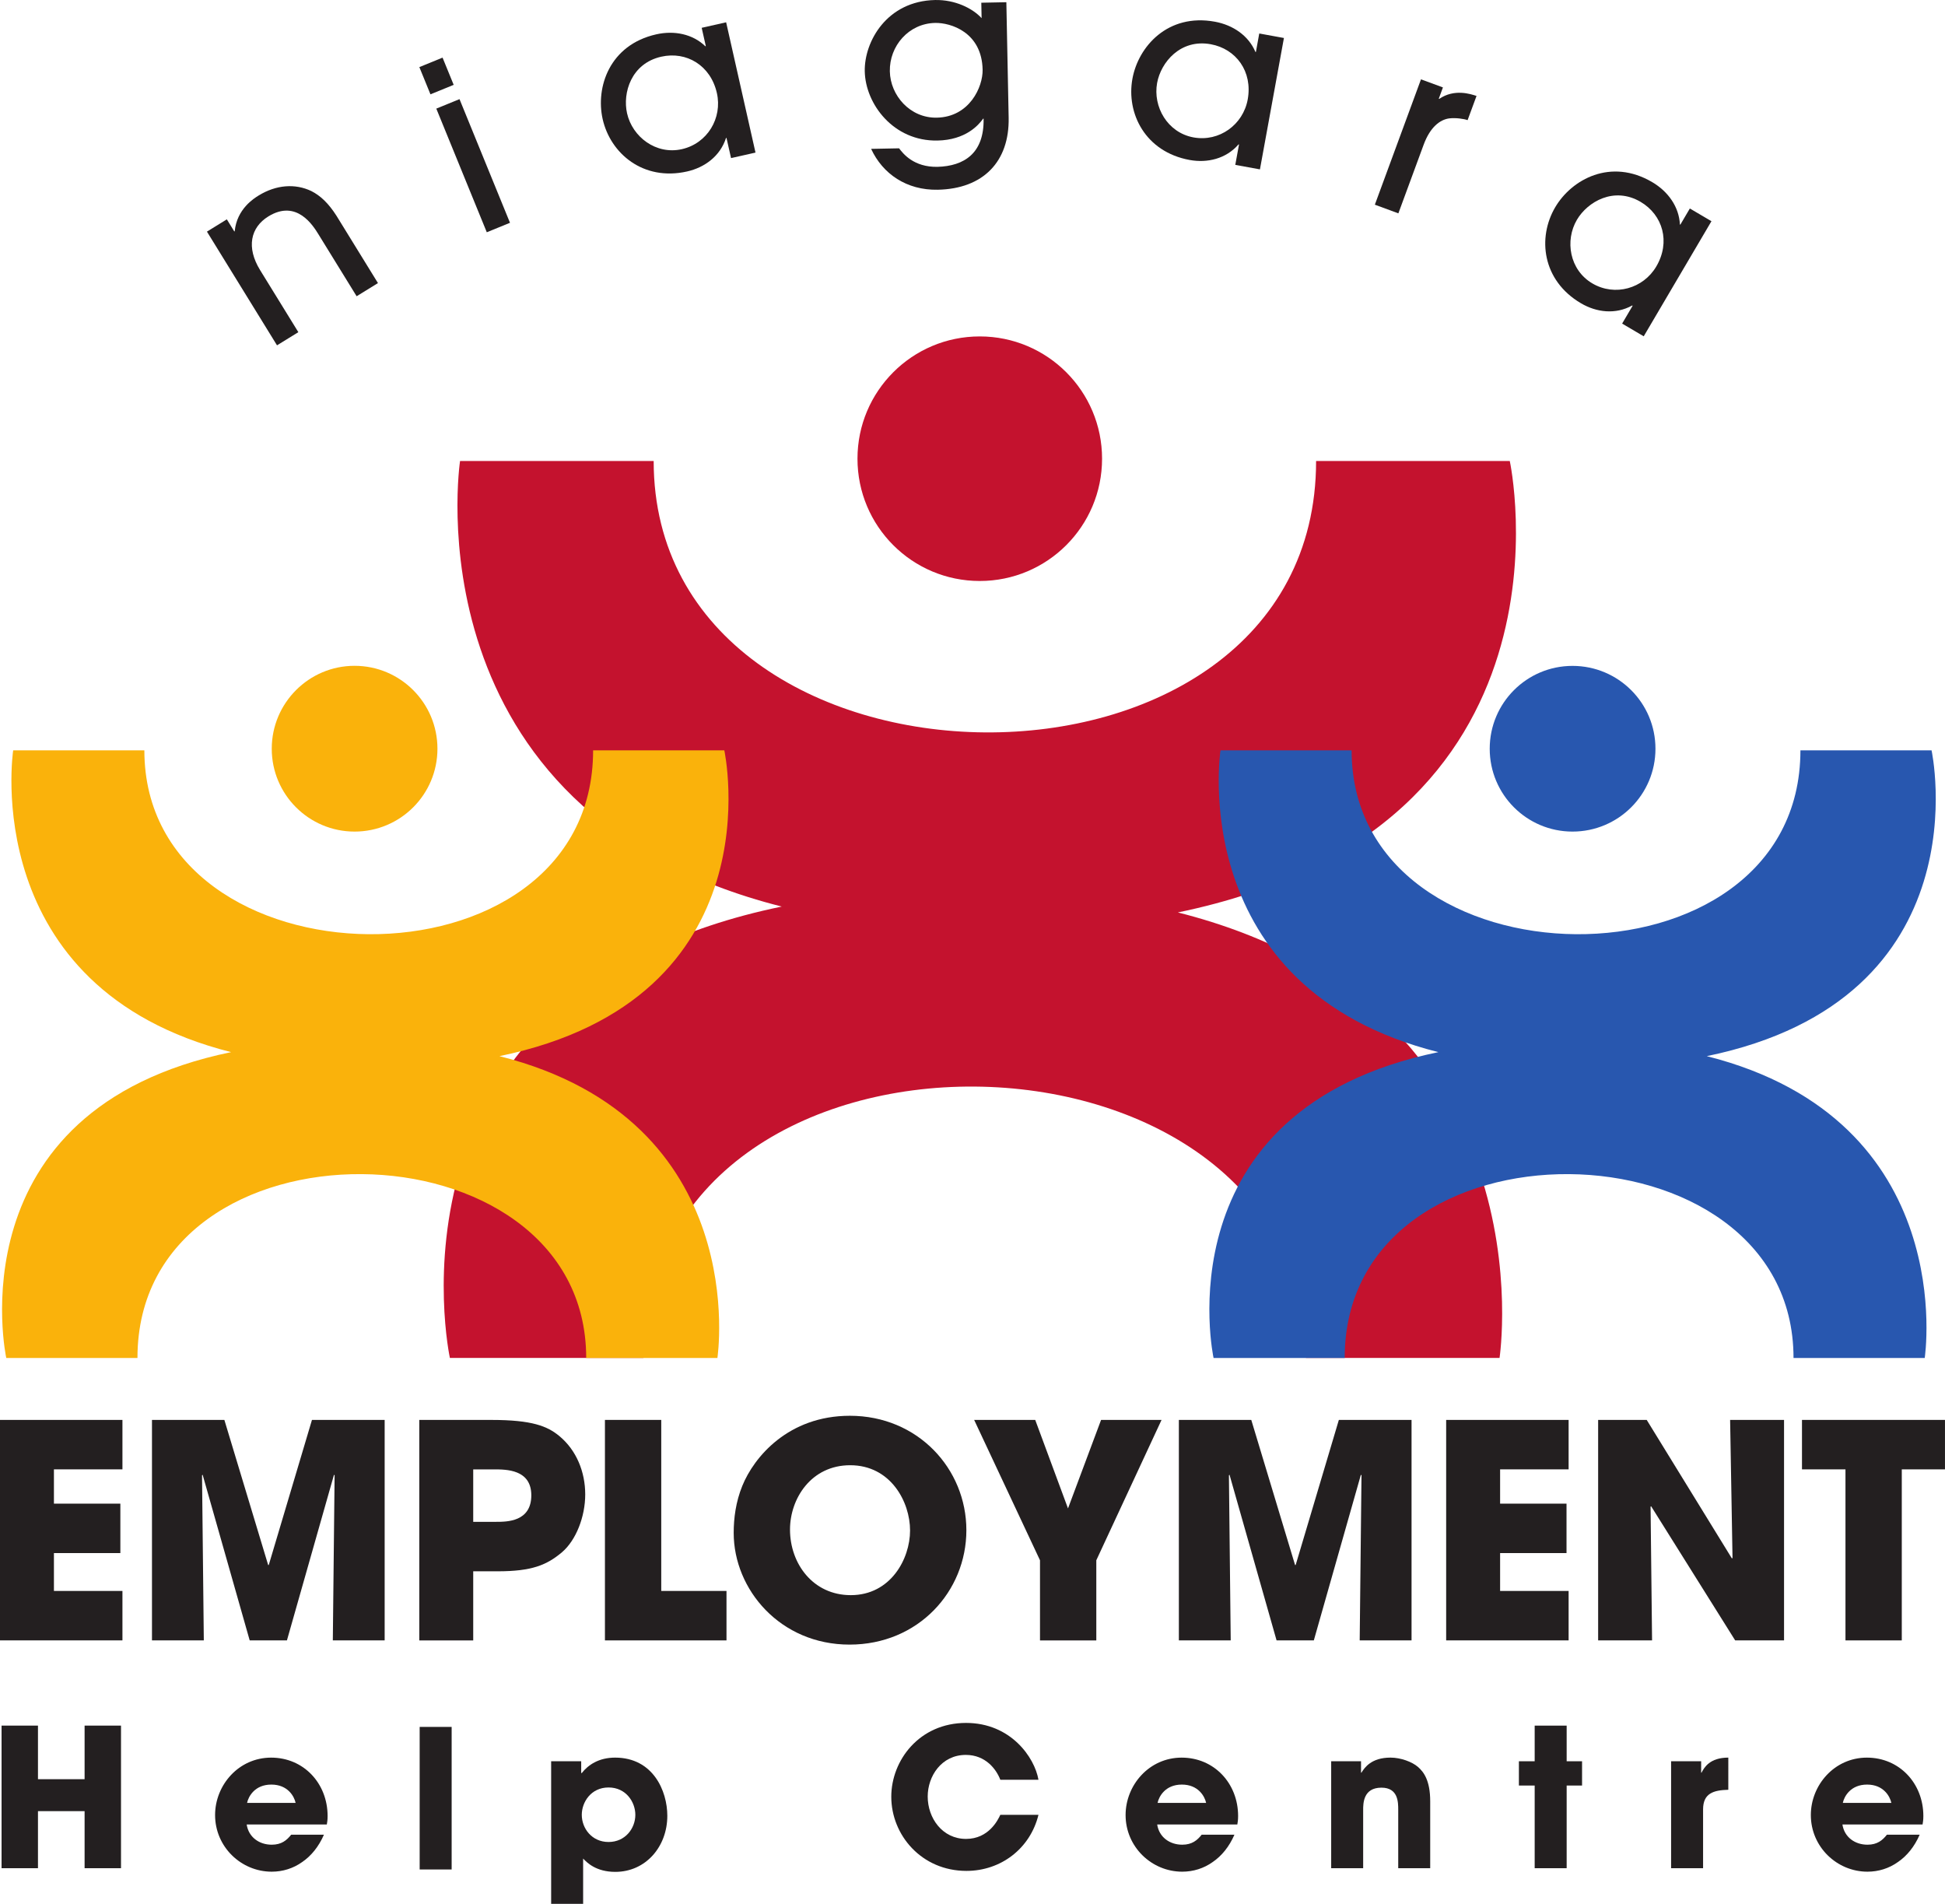 <?xml version="1.0" encoding="UTF-8" standalone="no"?>
<!-- Created with Inkscape (http://www.inkscape.org/) -->

<svg
   version="1.1"
   id="svg1"
   width="173.169"
   height="169.487"
   viewBox="0 0 173.169 169.487"
   xmlns="http://www.w3.org/2000/svg"
   xmlns:svg="http://www.w3.org/2000/svg">
  <defs
     id="defs1">
    <clipPath
       clipPathUnits="userSpaceOnUse"
       id="clipPath2">
      <path
         d="M 0,792 H 612 V 0 H 0 Z"
         transform="translate(-320.993,-397.982)"
         id="path2" />
    </clipPath>
    <clipPath
       clipPathUnits="userSpaceOnUse"
       id="clipPath4">
      <path
         d="M 0,792 H 612 V 0 H 0 Z"
         transform="translate(-315.933,-428.276)"
         id="path4" />
    </clipPath>
    <clipPath
       clipPathUnits="userSpaceOnUse"
       id="clipPath6">
      <path
         d="M 0,792 H 612 V 0 H 0 Z"
         transform="translate(-356.312,-388.387)"
         id="path6" />
    </clipPath>
    <clipPath
       clipPathUnits="userSpaceOnUse"
       id="clipPath8">
      <path
         d="M 0,792 H 612 V 0 H 0 Z"
         transform="translate(-352.885,-408.911)"
         id="path8" />
    </clipPath>
    <clipPath
       clipPathUnits="userSpaceOnUse"
       id="clipPath10">
      <path
         d="M 0,792 H 612 V 0 H 0 Z"
         transform="translate(-242.342,-364.1)"
         id="path10" />
    </clipPath>
    <clipPath
       clipPathUnits="userSpaceOnUse"
       id="clipPath12">
      <path
         d="M 0,792 H 612 V 0 H 0 Z"
         transform="translate(-252.491,-364.1)"
         id="path12" />
    </clipPath>
    <clipPath
       clipPathUnits="userSpaceOnUse"
       id="clipPath14">
      <path
         d="M 0,792 H 612 V 0 H 0 Z"
         transform="translate(-273.941,-357.295)"
         id="path14" />
    </clipPath>
    <clipPath
       clipPathUnits="userSpaceOnUse"
       id="clipPath16">
      <path
         d="M 0,792 H 612 V 0 H 0 Z"
         transform="translate(-282.736,-364.1)"
         id="path16" />
    </clipPath>
    <clipPath
       clipPathUnits="userSpaceOnUse"
       id="clipPath18">
      <path
         d="M 0,792 H 612 V 0 H 0 Z"
         transform="translate(-299.152,-352.399)"
         id="path18" />
    </clipPath>
    <clipPath
       clipPathUnits="userSpaceOnUse"
       id="clipPath20">
      <path
         d="M 0,792 H 612 V 0 H 0 Z"
         transform="translate(-311.788,-354.728)"
         id="path20" />
    </clipPath>
    <clipPath
       clipPathUnits="userSpaceOnUse"
       id="clipPath22">
      <path
         d="M 0,792 H 612 V 0 H 0 Z"
         transform="translate(-321.061,-364.1)"
         id="path22" />
    </clipPath>
    <clipPath
       clipPathUnits="userSpaceOnUse"
       id="clipPath24">
      <path
         d="M 0,792 H 612 V 0 H 0 Z"
         transform="translate(-338.909,-364.1)"
         id="path24" />
    </clipPath>
    <clipPath
       clipPathUnits="userSpaceOnUse"
       id="clipPath26">
      <path
         d="M 0,792 H 612 V 0 H 0 Z"
         transform="translate(-349.058,-364.1)"
         id="path26" />
    </clipPath>
    <clipPath
       clipPathUnits="userSpaceOnUse"
       id="clipPath28">
      <path
         d="M 0,792 H 612 V 0 H 0 Z"
         transform="translate(-365.573,-360.797)"
         id="path28" />
    </clipPath>
    <clipPath
       clipPathUnits="userSpaceOnUse"
       id="clipPath30">
      <path
         d="M 0,792 H 612 V 0 H 0 Z"
         transform="translate(-242.446,-343.689)"
         id="path30" />
    </clipPath>
    <clipPath
       clipPathUnits="userSpaceOnUse"
       id="clipPath32">
      <path
         d="M 0,792 H 612 V 0 H 0 Z"
         transform="translate(-262.082,-338.529)"
         id="path32" />
    </clipPath>
    <clipPath
       clipPathUnits="userSpaceOnUse"
       id="clipPath34">
      <path
         d="M 0,792 H 612 V 0 H 0 Z"
         id="path34" />
    </clipPath>
    <clipPath
       clipPathUnits="userSpaceOnUse"
       id="clipPath36">
      <path
         d="M 0,792 H 612 V 0 H 0 Z"
         transform="translate(-284.767,-337.731)"
         id="path36" />
    </clipPath>
    <clipPath
       clipPathUnits="userSpaceOnUse"
       id="clipPath38">
      <path
         d="M 0,792 H 612 V 0 H 0 Z"
         transform="translate(-311.686,-337.731)"
         id="path38" />
    </clipPath>
    <clipPath
       clipPathUnits="userSpaceOnUse"
       id="clipPath40">
      <path
         d="M 0,792 H 612 V 0 H 0 Z"
         transform="translate(-322.881,-338.529)"
         id="path40" />
    </clipPath>
    <clipPath
       clipPathUnits="userSpaceOnUse"
       id="clipPath42">
      <path
         d="M 0,792 H 612 V 0 H 0 Z"
         transform="translate(-331.231,-341.309)"
         id="path42" />
    </clipPath>
    <clipPath
       clipPathUnits="userSpaceOnUse"
       id="clipPath44">
      <path
         d="M 0,792 H 612 V 0 H 0 Z"
         transform="translate(-346.955,-341.309)"
         id="path44" />
    </clipPath>
    <clipPath
       clipPathUnits="userSpaceOnUse"
       id="clipPath46">
      <path
         d="M 0,792 H 612 V 0 H 0 Z"
         transform="translate(-353.93,-341.309)"
         id="path46" />
    </clipPath>
    <clipPath
       clipPathUnits="userSpaceOnUse"
       id="clipPath48">
      <path
         d="M 0,792 H 612 V 0 H 0 Z"
         transform="translate(-368.637,-338.529)"
         id="path48" />
    </clipPath>
    <clipPath
       clipPathUnits="userSpaceOnUse"
       id="clipPath50">
      <path
         d="M 0,792 H 612 V 0 H 0 Z"
         transform="translate(-275.694,-388.387)"
         id="path50" />
    </clipPath>
    <clipPath
       clipPathUnits="userSpaceOnUse"
       id="clipPath52">
      <path
         d="M 0,792 H 612 V 0 H 0 Z"
         transform="translate(-271.552,-408.911)"
         id="path52" />
    </clipPath>
    <clipPath
       clipPathUnits="userSpaceOnUse"
       id="clipPath54">
      <path
         d="M 0,792 H 612 V 0 H 0 Z"
         transform="translate(-266.156,-439.123)"
         id="path54" />
    </clipPath>
    <clipPath
       clipPathUnits="userSpaceOnUse"
       id="clipPath56">
      <path
         d="M 0,792 H 612 V 0 H 0 Z"
         transform="translate(-276.397,-444.027)"
         id="path56" />
    </clipPath>
    <clipPath
       clipPathUnits="userSpaceOnUse"
       id="clipPath58">
      <path
         d="M 0,792 H 612 V 0 H 0 Z"
         transform="translate(-286.497,-455.117)"
         id="path58" />
    </clipPath>
    <clipPath
       clipPathUnits="userSpaceOnUse"
       id="clipPath60">
      <path
         d="M 0,792 H 612 V 0 H 0 Z"
         transform="translate(-304.788,-457.371)"
         id="path60" />
    </clipPath>
    <clipPath
       clipPathUnits="userSpaceOnUse"
       id="clipPath62">
      <path
         d="M 0,792 H 612 V 0 H 0 Z"
         transform="translate(-323.19,-455.948)"
         id="path62" />
    </clipPath>
    <clipPath
       clipPathUnits="userSpaceOnUse"
       id="clipPath64">
      <path
         d="M 0,792 H 612 V 0 H 0 Z"
         transform="translate(-334.148,-445.235)"
         id="path64" />
    </clipPath>
    <clipPath
       clipPathUnits="userSpaceOnUse"
       id="clipPath66">
      <path
         d="M 0,792 H 612 V 0 H 0 Z"
         transform="translate(-351.894,-445.423)"
         id="path66" />
    </clipPath>
  </defs>
  <g
     id="layer-MC0"
     transform="translate(-323.123,-444.131)">
    <path
       id="path1"
       d="M 0,0 C 27.483,5.662 22.17,30.147 22.17,30.147 H 9.233 c 0,-24.507 -44.244,-23.826 -44.244,0 h -12.932 c 0,0 -3.557,-23.437 21.486,-29.755 -27.479,-5.665 -22.165,-30.145 -22.165,-30.145 h 12.927 c 0,24.505 44.25,23.823 44.25,0 h 12.931 c 0,0 3.558,23.43 -21.486,29.753"
       style="fill:#c4122e;fill-opacity:1;fill-rule:nonzero;stroke:none"
       transform="matrix(1.333,0,0,-1.333,427.991,525.357)"
       clip-path="url(#clipPath2)" />
    <path
       id="path3"
       d="m 0,0 c 0,-4.513 -3.657,-8.167 -8.169,-8.167 -4.514,0 -8.167,3.654 -8.167,8.167 0,4.508 3.653,8.166 8.167,8.166 C -3.657,8.166 0,4.508 0,0"
       style="fill:#c4122e;fill-opacity:1;fill-rule:nonzero;stroke:none"
       transform="matrix(1.333,0,0,-1.333,421.243,484.965)"
       clip-path="url(#clipPath4)" />
    <path
       id="path5"
       d="M 0,0 C 18.616,3.838 15.014,20.422 15.014,20.422 H 6.255 c 0,-16.602 -29.977,-16.141 -29.977,0 h -8.758 c 0,0 -2.413,-15.875 14.551,-20.154 -18.616,-3.841 -15.013,-20.425 -15.013,-20.425 h 8.758 c 0,16.602 29.978,16.139 29.978,0 h 8.763 c 0,0 2.412,15.871 -14.557,20.157"
       style="fill:#2857af;fill-opacity:1;fill-rule:nonzero;stroke:none"
       transform="matrix(1.333,0,0,-1.333,475.082,538.151)"
       clip-path="url(#clipPath6)" />
    <path
       id="path7"
       d="m 0,0 c 0,-3.058 -2.479,-5.533 -5.54,-5.533 -3.055,0 -5.53,2.475 -5.53,5.533 0,3.057 2.475,5.533 5.53,5.533 C -2.479,5.533 0,3.057 0,0"
       style="fill:#2857af;fill-opacity:1;fill-rule:nonzero;stroke:none"
       transform="matrix(1.333,0,0,-1.333,470.513,510.785)"
       clip-path="url(#clipPath8)" />
    <path
       id="path9"
       d="M 0,0 H 8.178 V -3.303 H 3.602 V -5.591 H 8.039 V -8.895 H 3.602 v -2.527 h 4.576 v -3.303 H 0 Z"
       style="fill:#231f20;fill-opacity:1;fill-rule:nonzero;stroke:none"
       transform="matrix(1.333,0,0,-1.333,323.123,570.534)"
       clip-path="url(#clipPath10)" />
    <path
       id="path11"
       d="M 0,0 H 4.835 L 7.76,-9.69 H 7.8 L 10.686,0 h 4.855 v -14.725 h -3.462 l 0.119,11.024 -0.04,0.04 -3.144,-11.064 H 6.527 L 3.383,-3.661 3.343,-3.701 3.462,-14.725 H 0 Z"
       style="fill:#231f20;fill-opacity:1;fill-rule:nonzero;stroke:none"
       transform="matrix(1.333,0,0,-1.333,336.654,570.534)"
       clip-path="url(#clipPath12)" />
    <path
       id="path13"
       d="M 0,0 H 1.532 C 2.249,0 3.88,0 3.88,1.771 3.88,3.502 2.208,3.502 1.393,3.502 H 0 Z M -3.602,6.805 H 1.214 C 3.94,6.805 4.955,6.387 5.75,5.73 6.905,4.775 7.481,3.322 7.481,1.83 7.481,0.338 6.865,-1.234 5.93,-2.03 4.915,-2.886 3.92,-3.304 1.631,-3.304 H 0 V -7.92 h -3.602 z"
       style="fill:#231f20;fill-opacity:1;fill-rule:nonzero;stroke:none"
       transform="matrix(1.333,0,0,-1.333,365.255,579.607)"
       clip-path="url(#clipPath14)" />
    <path
       id="path15"
       d="m 0,0 h 3.761 v -11.422 h 4.358 v -3.303 H 0 Z"
       style="fill:#231f20;fill-opacity:1;fill-rule:nonzero;stroke:none"
       transform="matrix(1.333,0,0,-1.333,376.982,570.534)"
       clip-path="url(#clipPath16)" />
    <path
       id="path17"
       d="m 0,0 c 2.667,0 3.96,2.428 3.96,4.318 0,1.911 -1.293,4.358 -4,4.358 -2.606,0 -4.019,-2.229 -4.019,-4.298 C -4.059,2.109 -2.527,0 0,0 m -0.06,11.979 c 4.538,0 7.781,-3.541 7.781,-7.641 0,-4.099 -3.224,-7.641 -7.801,-7.641 -4.636,0 -7.74,3.681 -7.74,7.462 0,0.975 0.139,2.07 0.577,3.144 0.776,1.91 3.064,4.676 7.183,4.676"
       style="fill:#231f20;fill-opacity:1;fill-rule:nonzero;stroke:none"
       transform="matrix(1.333,0,0,-1.333,398.87,586.134)"
       clip-path="url(#clipPath18)" />
    <path
       id="path19"
       d="m 0,0 -4.397,9.372 h 4.079 L 1.87,3.463 4.079,9.372 H 8.118 L 3.761,0 V -5.353 H 0 Z"
       style="fill:#231f20;fill-opacity:1;fill-rule:nonzero;stroke:none"
       transform="matrix(1.333,0,0,-1.333,415.717,583.03)"
       clip-path="url(#clipPath20)" />
    <path
       id="path21"
       d="m 0,0 h 4.836 l 2.925,-9.69 h 0.04 L 10.686,0 h 4.855 v -14.725 h -3.463 l 0.12,11.024 -0.04,0.04 -3.144,-11.064 H 6.526 l -3.143,11.064 -0.04,-0.04 0.12,-11.024 H 0 Z"
       style="fill:#231f20;fill-opacity:1;fill-rule:nonzero;stroke:none"
       transform="matrix(1.333,0,0,-1.333,428.081,570.534)"
       clip-path="url(#clipPath22)" />
    <path
       id="path23"
       d="M 0,0 H 8.179 V -3.303 H 3.603 V -5.591 H 8.039 V -8.895 H 3.603 v -2.527 h 4.576 v -3.303 H 0 Z"
       style="fill:#231f20;fill-opacity:1;fill-rule:nonzero;stroke:none"
       transform="matrix(1.333,0,0,-1.333,451.879,570.534)"
       clip-path="url(#clipPath24)" />
    <path
       id="path25"
       d="m 0,0 h 3.244 l 5.691,-9.253 0.04,0.04 L 8.815,0 h 3.602 V -14.725 H 9.153 l -5.611,8.954 -0.04,-0.019 0.1,-8.935 H 0 Z"
       style="fill:#231f20;fill-opacity:1;fill-rule:nonzero;stroke:none"
       transform="matrix(1.333,0,0,-1.333,465.41,570.534)"
       clip-path="url(#clipPath26)" />
    <path
       id="path27"
       d="M 0,0 H -2.905 V 3.303 H 6.646 V 0 H 3.761 V -11.422 H 0 Z"
       style="fill:#231f20;fill-opacity:1;fill-rule:nonzero;stroke:none"
       transform="matrix(1.333,0,0,-1.333,487.431,574.937)"
       clip-path="url(#clipPath28)" />
    <path
       id="path29"
       d="M 0,0 H 2.432 V -3.577 H 5.546 V 0 H 7.978 V -9.521 H 5.546 v 3.808 H 2.432 V -9.521 H 0 Z"
       style="fill:#231f20;fill-opacity:1;fill-rule:nonzero;stroke:none"
       transform="matrix(1.333,0,0,-1.333,323.262,597.749)"
       clip-path="url(#clipPath30)" />
    <path
       id="path31"
       d="M 0,0 C -0.09,0.425 -0.515,1.223 -1.622,1.223 -2.728,1.223 -3.153,0.425 -3.243,0 Z M 1.892,-2.123 C 1.544,-2.921 1.042,-3.539 0.438,-3.95 c -0.593,-0.425 -1.3,-0.644 -2.034,-0.644 -2.046,0 -3.783,1.66 -3.783,3.783 0,1.995 1.57,3.834 3.745,3.834 2.174,0 3.77,-1.723 3.77,-3.898 0,-0.283 -0.026,-0.399 -0.052,-0.566 h -5.353 c 0.129,-0.85 0.837,-1.351 1.673,-1.351 0.657,0 1.004,0.296 1.3,0.669 z"
       style="fill:#231f20;fill-opacity:1;fill-rule:nonzero;stroke:none"
       transform="matrix(1.333,0,0,-1.333,349.443,604.628)"
       clip-path="url(#clipPath32)" />
    <path
       id="path33"
       d="m 270.433,343.688 h 2.136 v -9.521 h -2.136 z"
       style="fill:#231f20;fill-opacity:1;fill-rule:nonzero;stroke:none"
       transform="matrix(1.333,0,0,-1.333,0,1056)"
       clip-path="url(#clipPath34)" />
    <path
       id="path35"
       d="m 0,0 c 0,0.849 -0.618,1.827 -1.789,1.827 -1.17,0 -1.788,-0.978 -1.788,-1.827 0,-0.901 0.669,-1.814 1.788,-1.814 C -0.669,-1.814 0,-0.901 0,0 m -5.623,3.577 h 2.007 V 2.792 h 0.013 0.026 c 0.425,0.54 1.132,1.029 2.226,1.029 2.535,0 3.487,-2.225 3.487,-3.885 0,-2.059 -1.441,-3.745 -3.474,-3.745 -1.287,0 -1.891,0.618 -2.149,0.888 v -3.024 h -2.136 z"
       style="fill:#231f20;fill-opacity:1;fill-rule:nonzero;stroke:none"
       transform="matrix(1.333,0,0,-1.333,379.689,605.691)"
       clip-path="url(#clipPath36)" />
    <path
       id="path37"
       d="m 0,0 c -0.553,-2.252 -2.509,-3.744 -4.812,-3.744 -2.985,0 -5.019,2.38 -5.019,4.953 0,2.433 1.879,4.929 4.993,4.929 2.985,0 4.581,-2.304 4.838,-3.796 h -2.548 c -0.269,0.708 -0.99,1.66 -2.303,1.66 -1.634,0 -2.547,-1.429 -2.547,-2.779 0,-1.442 0.978,-2.831 2.56,-2.831 1.519,0 2.136,1.273 2.29,1.608 z"
       style="fill:#231f20;fill-opacity:1;fill-rule:nonzero;stroke:none"
       transform="matrix(1.333,0,0,-1.333,415.581,605.691)"
       clip-path="url(#clipPath38)" />
    <path
       id="path39"
       d="M 0,0 C -0.091,0.425 -0.515,1.223 -1.622,1.223 -2.729,1.223 -3.153,0.425 -3.243,0 Z M 1.891,-2.123 C 1.544,-2.921 1.042,-3.539 0.438,-3.95 c -0.593,-0.425 -1.3,-0.644 -2.034,-0.644 -2.046,0 -3.783,1.66 -3.783,3.783 0,1.995 1.569,3.834 3.744,3.834 2.175,0 3.771,-1.723 3.771,-3.898 0,-0.283 -0.027,-0.399 -0.052,-0.566 h -5.353 c 0.129,-0.85 0.836,-1.351 1.673,-1.351 0.657,0 1.003,0.296 1.3,0.669 z"
       style="fill:#231f20;fill-opacity:1;fill-rule:nonzero;stroke:none"
       transform="matrix(1.333,0,0,-1.333,430.508,604.628)"
       clip-path="url(#clipPath40)" />
    <path
       id="path41"
       d="m 0,0 h 1.994 v -0.76 h 0.027 c 0.218,0.348 0.668,1.004 1.942,1.004 0.683,0 1.441,-0.283 1.827,-0.617 0.387,-0.335 0.824,-0.901 0.824,-2.304 V -7.142 H 4.478 v 3.899 c 0,0.502 0,1.48 -1.12,1.48 -1.222,0 -1.222,-1.055 -1.222,-1.493 V -7.142 H 0 Z"
       style="fill:#231f20;fill-opacity:1;fill-rule:nonzero;stroke:none"
       transform="matrix(1.333,0,0,-1.333,441.642,600.922)"
       clip-path="url(#clipPath42)" />
    <path
       id="path43"
       d="M 0,0 H 1.029 V -1.621 H 0 v -5.521 h -2.136 v 5.521 H -3.19 V 0 h 1.054 V 2.38 H 0 Z"
       style="fill:#231f20;fill-opacity:1;fill-rule:nonzero;stroke:none"
       transform="matrix(1.333,0,0,-1.333,462.607,600.922)"
       clip-path="url(#clipPath44)" />
    <path
       id="path45"
       d="m 0,0 h 2.007 v -0.76 h 0.026 c 0.18,0.348 0.553,1.004 1.788,1.004 V -1.904 C 2.831,-1.931 2.136,-2.136 2.136,-3.217 V -7.142 H 0 Z"
       style="fill:#231f20;fill-opacity:1;fill-rule:nonzero;stroke:none"
       transform="matrix(1.333,0,0,-1.333,471.906,600.922)"
       clip-path="url(#clipPath46)" />
    <path
       id="path47"
       d="M 0,0 C -0.09,0.425 -0.515,1.223 -1.621,1.223 -2.728,1.223 -3.152,0.425 -3.242,0 Z M 1.892,-2.123 C 1.545,-2.921 1.043,-3.539 0.438,-3.95 c -0.592,-0.425 -1.299,-0.644 -2.034,-0.644 -2.046,0 -3.782,1.66 -3.782,3.783 0,1.995 1.569,3.834 3.744,3.834 2.175,0 3.771,-1.723 3.771,-3.898 0,-0.283 -0.027,-0.399 -0.052,-0.566 h -5.353 c 0.128,-0.85 0.836,-1.351 1.672,-1.351 0.657,0 1.004,0.296 1.3,0.669 z"
       style="fill:#231f20;fill-opacity:1;fill-rule:nonzero;stroke:none"
       transform="matrix(1.333,0,0,-1.333,491.516,604.628)"
       clip-path="url(#clipPath48)" />
    <path
       id="path49"
       d="M 0,0 C 18.621,3.841 15.018,20.422 15.018,20.422 H 6.255 c 0,-16.602 -29.973,-16.141 -29.973,0 h -8.762 c 0,0 -2.408,-15.873 14.556,-20.154 -18.621,-3.841 -15.018,-20.425 -15.018,-20.425 h 8.763 c 0,16.602 29.972,16.139 29.972,0 h 8.763 c 0,0 2.413,15.876 -14.556,20.157"
       style="fill:#fab20b;fill-opacity:1;fill-rule:nonzero;stroke:none"
       transform="matrix(1.333,0,0,-1.333,367.592,538.151)"
       clip-path="url(#clipPath50)" />
    <path
       id="path51"
       d="m 0,0 c 0,-3.058 -2.476,-5.533 -5.536,-5.533 -3.05,0 -5.531,2.475 -5.531,5.533 0,3.057 2.481,5.538 5.531,5.538 C -2.476,5.538 0,3.057 0,0"
       style="fill:#fab20b;fill-opacity:1;fill-rule:nonzero;stroke:none"
       transform="matrix(1.333,0,0,-1.333,362.07,510.785)"
       clip-path="url(#clipPath52)" />
    <path
       id="path53"
       d="M 0,0 -2.543,4.125 C -2.906,4.715 -4.004,6.497 -5.896,5.331 -7.088,4.596 -7.382,3.261 -6.444,1.74 l 2.551,-4.139 -1.425,-0.879 -4.68,7.593 1.329,0.82 0.499,-0.809 0.027,0.017 C -8,5.83 -6.849,6.54 -6.548,6.726 c 1.179,0.726 2.451,0.811 3.523,0.298 0.606,-0.307 1.142,-0.809 1.679,-1.65 L 1.425,0.878 Z"
       style="fill:#231f20;fill-opacity:1;fill-rule:nonzero;stroke:none"
       transform="matrix(1.333,0,0,-1.333,354.875,470.503)"
       clip-path="url(#clipPath54)" />
    <path
       id="path55"
       d="m 0,0 -1.55,-0.633 -3.372,8.258 1.55,0.633 z m -3.761,9.212 -1.551,-0.633 -0.742,1.818 1.55,0.633 z"
       style="fill:#231f20;fill-opacity:1;fill-rule:nonzero;stroke:none"
       transform="matrix(1.333,0,0,-1.333,368.529,463.964)"
       clip-path="url(#clipPath56)" />
    <path
       id="path57"
       d="m 0,0 c -2.01,-0.453 -2.591,-2.416 -2.284,-3.782 0.354,-1.571 1.931,-2.783 3.659,-2.394 1.712,0.385 2.717,2.081 2.341,3.746 C 3.299,-0.577 1.681,0.379 0,0 m 4.662,-6.772 -0.305,1.35 -0.031,-0.007 c -0.388,-1.209 -1.421,-1.97 -2.599,-2.236 -2.937,-0.662 -5.124,1.206 -5.641,3.499 -0.477,2.121 0.452,4.954 3.578,5.658 1.209,0.273 2.438,0.021 3.282,-0.795 L 2.977,0.704 2.701,1.929 4.334,2.297 6.295,-6.404 Z"
       style="fill:#231f20;fill-opacity:1;fill-rule:nonzero;stroke:none"
       transform="matrix(1.333,0,0,-1.333,381.996,449.178)"
       clip-path="url(#clipPath58)" />
    <path
       id="path59"
       d="m 0,0 c -1.771,-0.035 -3.061,-1.542 -3.027,-3.233 0.031,-1.609 1.35,-3.129 3.137,-3.094 2.189,0.044 3.083,2.058 3.06,3.202 C 3.121,-0.614 1.03,0.021 0,0 m 4.909,-6.328 c 0.058,-2.929 -1.694,-4.752 -4.736,-4.812 -2.076,-0.042 -3.676,1.054 -4.45,2.729 l 1.867,0.037 c 0.264,-0.349 0.975,-1.269 2.569,-1.237 1.77,0.051 3.123,0.9 3.076,3.218 L 3.203,-6.394 C 2.906,-6.818 2.04,-7.818 0.156,-7.855 c -2.946,-0.059 -4.815,2.448 -4.858,4.621 -0.04,1.98 1.468,4.699 4.704,4.764 1.32,0.026 2.491,-0.547 3.1,-1.211 L 3.082,1.35 4.755,1.383 Z"
       style="fill:#231f20;fill-opacity:1;fill-rule:nonzero;stroke:none"
       transform="matrix(1.333,0,0,-1.333,406.383,446.172)"
       clip-path="url(#clipPath60)" />
    <path
       id="path61"
       d="m 0,0 c -2.027,0.37 -3.33,-1.208 -3.582,-2.586 -0.289,-1.584 0.687,-3.317 2.43,-3.636 1.726,-0.315 3.314,0.852 3.621,2.531 C 2.81,-1.822 1.694,-0.309 0,0 m 1.639,-8.057 0.249,1.363 -0.032,0.005 c -0.831,-0.961 -2.079,-1.257 -3.267,-1.04 -2.962,0.541 -4.243,3.115 -3.82,5.427 0.389,2.138 2.354,4.382 5.505,3.807 C 1.494,1.282 2.526,0.57 2.983,-0.512 L 3.016,-0.518 3.24,0.718 4.888,0.417 3.286,-8.357 Z"
       style="fill:#231f20;fill-opacity:1;fill-rule:nonzero;stroke:none"
       transform="matrix(1.333,0,0,-1.333,430.919,448.069)"
       clip-path="url(#clipPath62)" />
    <path
       id="path63"
       d="M 0,0 3.081,8.371 4.547,7.832 4.269,7.076 4.299,7.065 c 1.01,0.692 2.094,0.327 2.492,0.198 L 6.195,5.646 C 5.954,5.735 5.401,5.818 4.951,5.761 4.353,5.672 3.696,5.193 3.257,4 L 1.571,-0.578 Z"
       style="fill:#231f20;fill-opacity:1;fill-rule:nonzero;stroke:none"
       transform="matrix(1.333,0,0,-1.333,445.53,462.353)"
       clip-path="url(#clipPath64)" />
    <path
       id="path65"
       d="m 0,0 c -1.776,1.045 -3.543,0.011 -4.254,-1.196 -0.816,-1.387 -0.496,-3.351 1.03,-4.249 1.513,-0.89 3.406,-0.341 4.271,1.13 C 2.011,-2.678 1.484,-0.874 0,0 m -1.234,-8.129 0.702,1.193 -0.029,0.017 c -1.11,-0.617 -2.383,-0.465 -3.424,0.148 -2.595,1.526 -2.912,4.384 -1.72,6.41 1.102,1.874 3.719,3.304 6.48,1.679 1.069,-0.629 1.792,-1.652 1.85,-2.826 l 0.027,-0.016 0.637,1.082 1.443,-0.849 -4.524,-7.687 z"
       style="fill:#231f20;fill-opacity:1;fill-rule:nonzero;stroke:none"
       transform="matrix(1.333,0,0,-1.333,469.191,462.102)"
       clip-path="url(#clipPath66)" />
  </g>
</svg>
